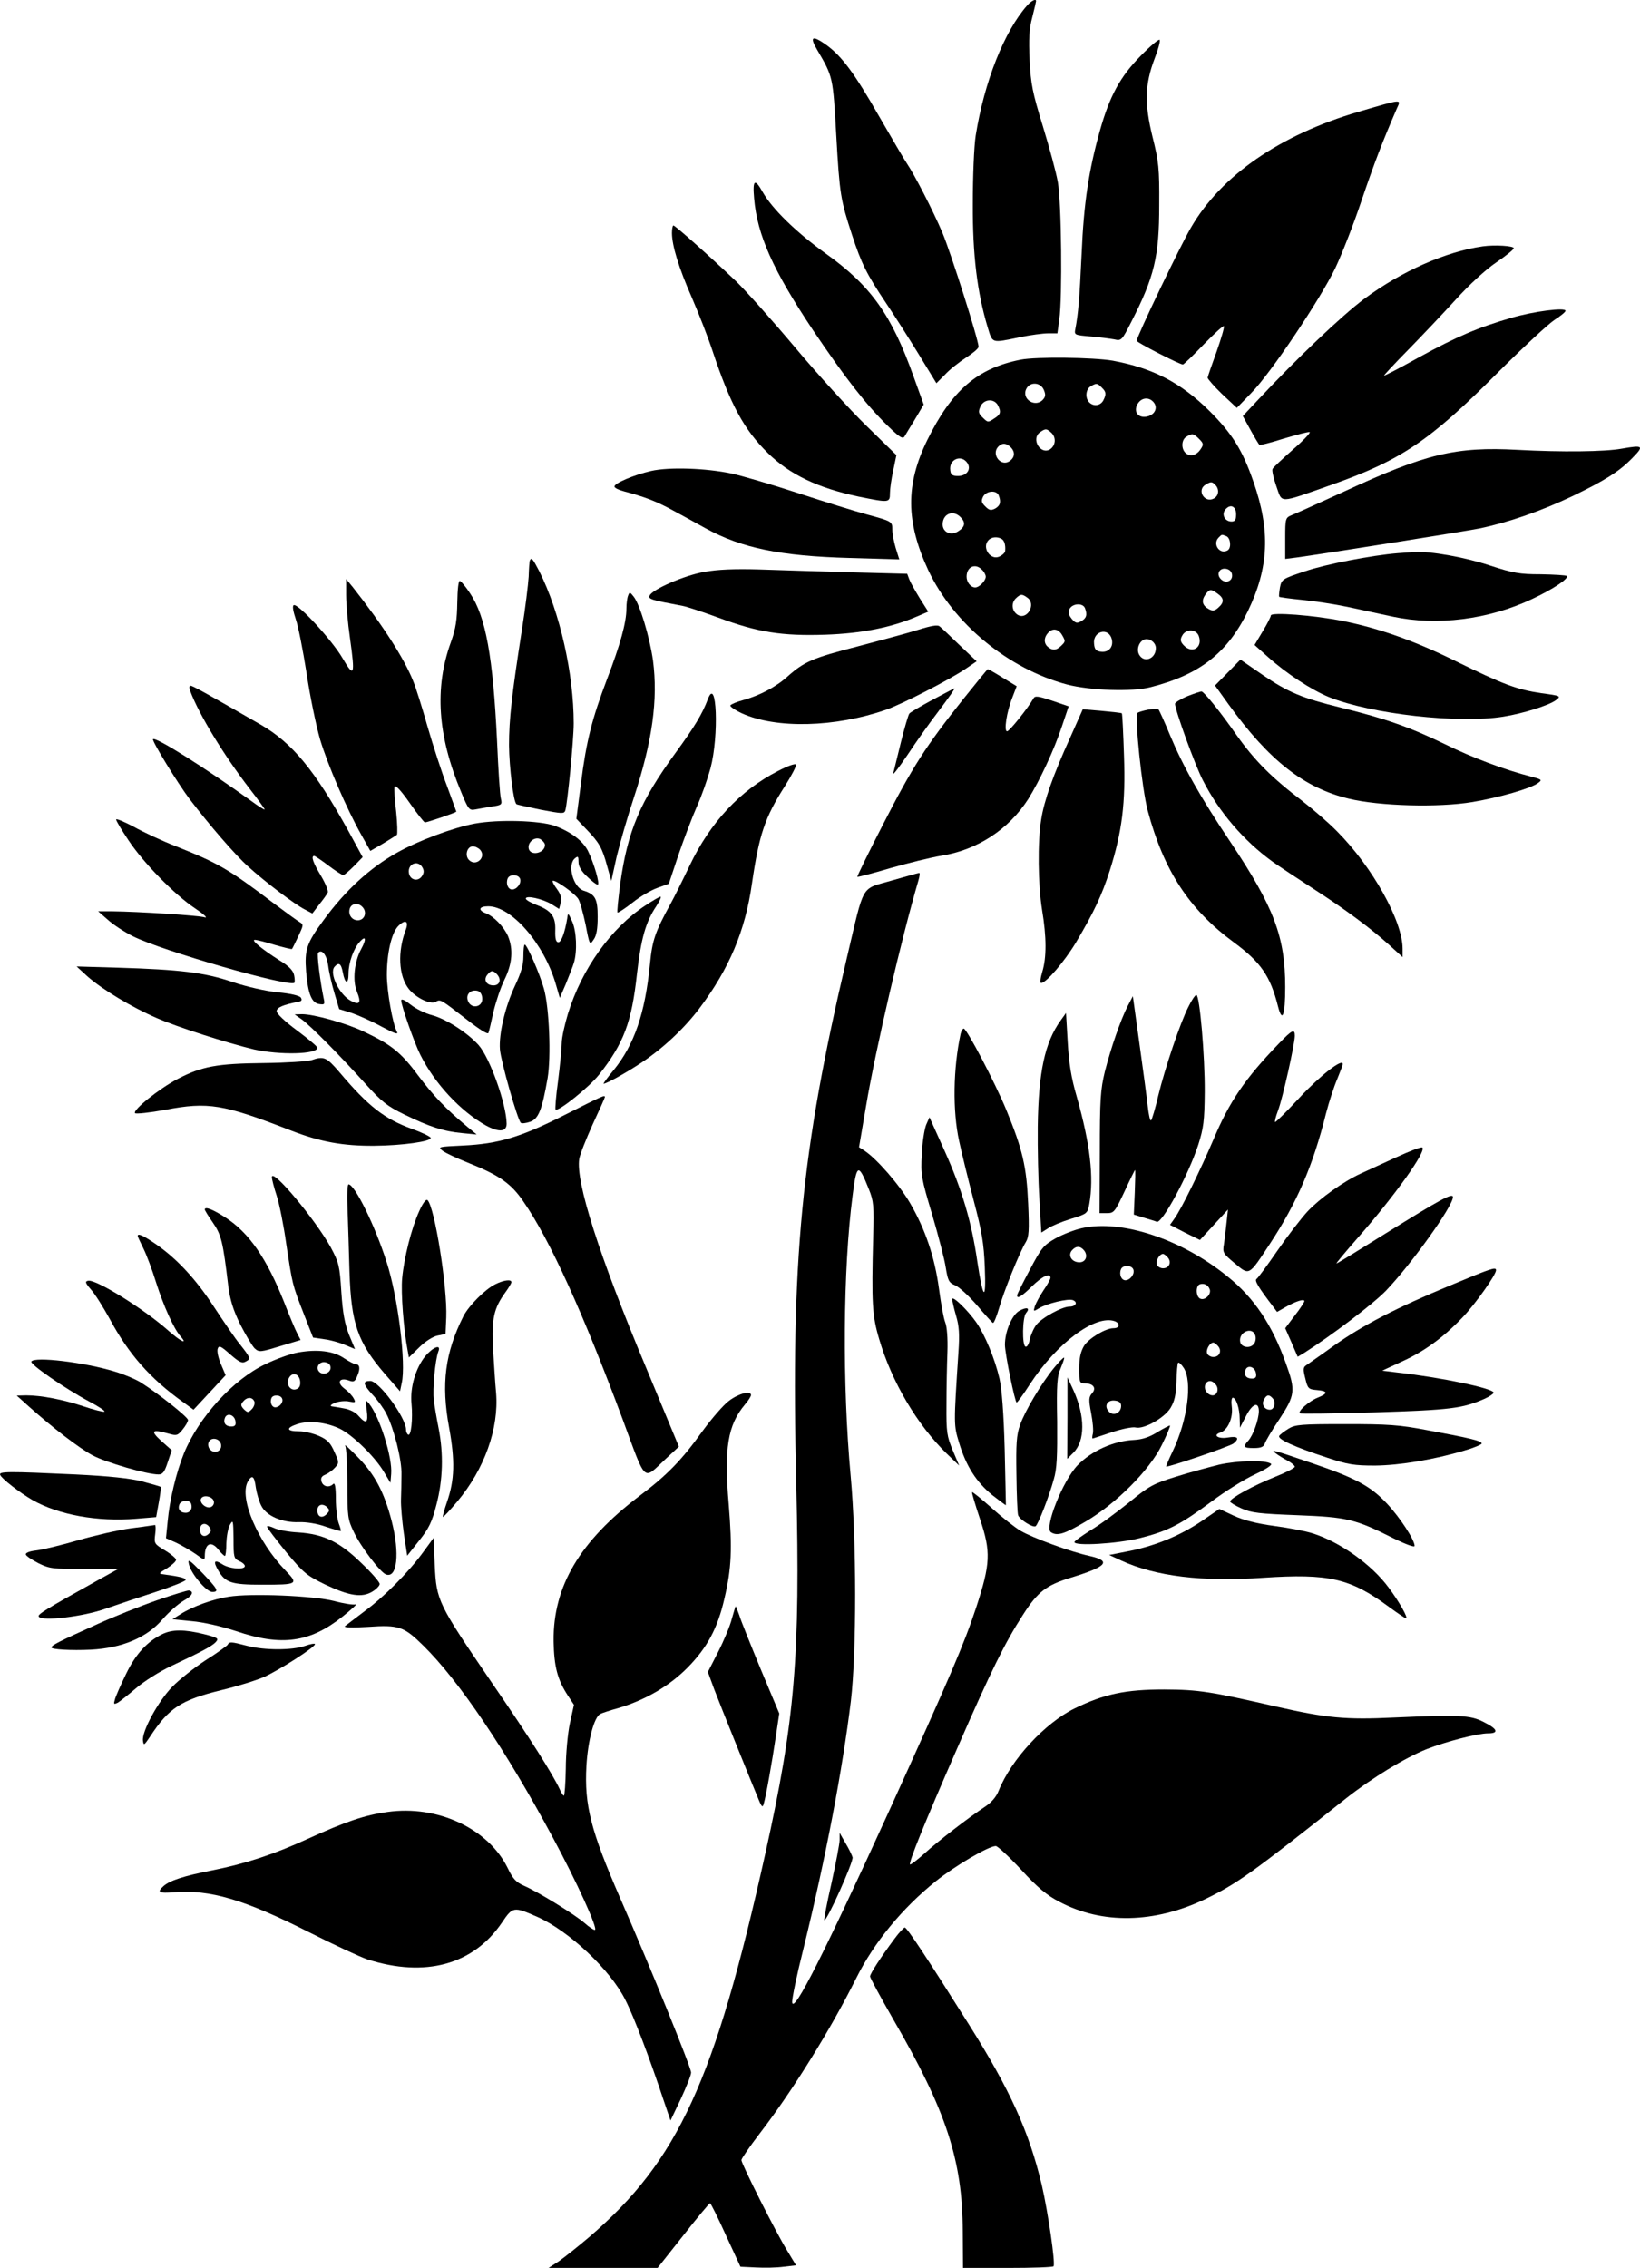 <?xml version="1.0" standalone="no"?>
<!DOCTYPE svg PUBLIC "-//W3C//DTD SVG 20010904//EN"
 "http://www.w3.org/TR/2001/REC-SVG-20010904/DTD/svg10.dtd">
<svg version="1.0" xmlns="http://www.w3.org/2000/svg"
 width="684.578pt" height="946.058pt" viewBox="0 0 684.578 946.058"
 preserveAspectRatio="xMidYMid meet">
<g transform="translate(-166.515,998.058) scale(0.1,-0.1)"
fill="#000000" stroke="none">
<path d="M5953 9958 c-95 -107 -179 -317 -215 -543 -7 -45 -12 -169 -12 -285
-1 -214 18 -368 62 -515 21 -68 14 -66 135 -41 43 9 96 16 117 16 l39 0 8 58
c13 92 9 487 -6 572 -7 41 -36 147 -63 235 -43 140 -50 174 -55 275 -4 88 -2
130 11 178 9 35 16 66 16 68 0 11 -19 2 -37 -18z"/>
<path d="M5076 9773 c67 -114 66 -112 80 -358 14 -246 18 -268 66 -415 39
-119 61 -163 140 -281 35 -52 97 -149 138 -216 l74 -121 36 36 c19 21 59 52
88 71 28 18 52 38 52 45 0 28 -115 390 -151 476 -40 94 -116 241 -149 290 -10
14 -61 102 -115 195 -103 180 -155 250 -219 297 -60 43 -73 37 -40 -19z"/>
<path d="M6427 9748 c-86 -87 -130 -168 -171 -314 -46 -164 -67 -300 -76 -514
-9 -192 -14 -247 -26 -311 -5 -26 -4 -26 63 -32 37 -3 82 -9 99 -12 30 -7 32
-5 71 72 97 189 117 273 117 488 1 154 -2 181 -28 285 -34 138 -32 218 8 324
15 38 25 74 22 80 -2 6 -38 -24 -79 -66z"/>
<path d="M7335 9514 c-326 -96 -572 -265 -698 -482 -46 -78 -227 -456 -227
-473 0 -7 179 -99 193 -99 3 0 42 37 86 83 44 45 82 80 85 77 3 -3 -11 -51
-30 -105 -20 -55 -37 -104 -38 -110 0 -5 27 -36 60 -68 l62 -58 61 63 c80 81
286 388 350 520 27 57 77 184 110 283 53 156 86 242 147 383 18 40 27 41 -161
-14z"/>
<path d="M4813 9153 c13 -153 79 -300 246 -550 135 -200 221 -310 311 -398 50
-49 64 -57 71 -45 5 8 25 42 45 74 l35 59 -42 116 c-92 258 -178 379 -367 514
-124 89 -224 187 -263 256 -33 59 -43 52 -36 -26z"/>
<path d="M4470 9009 c0 -52 28 -145 84 -272 29 -67 68 -167 86 -222 73 -219
130 -326 229 -423 92 -91 210 -147 380 -183 128 -26 131 -26 131 14 0 17 6 61
14 96 l13 63 -125 122 c-68 66 -202 213 -297 326 -95 113 -206 237 -246 276
-101 96 -255 234 -263 234 -3 0 -6 -14 -6 -31z"/>
<path d="M7855 8953 c-155 -22 -340 -104 -495 -219 -95 -71 -285 -252 -446
-424 l-61 -65 32 -58 c17 -31 34 -59 37 -62 2 -3 48 9 102 26 54 16 102 29
108 27 5 -2 -26 -35 -70 -73 -44 -39 -83 -75 -85 -81 -3 -6 4 -38 16 -72 26
-72 5 -73 227 5 292 103 410 182 692 464 108 108 217 209 242 225 25 16 46 33
46 38 0 15 -132 -2 -225 -29 -139 -40 -230 -79 -385 -164 -79 -44 -146 -79
-147 -77 -2 1 43 49 100 107 56 57 146 152 199 210 57 63 126 126 169 155 40
27 73 54 73 59 1 10 -78 15 -129 8z"/>
<path d="M5925 8480 c-181 -36 -287 -128 -389 -335 -91 -185 -90 -341 4 -543
105 -223 334 -412 580 -477 97 -25 271 -31 348 -11 205 52 321 143 406 317 88
182 95 336 23 541 -45 130 -88 199 -182 293 -120 119 -237 180 -405 211 -81
14 -320 17 -385 4z m97 -125 c8 -19 8 -28 -2 -40 -32 -38 -94 1 -70 45 16 29
58 26 72 -5z m242 9 c19 -18 20 -28 6 -55 -12 -21 -40 -25 -58 -7 -18 18 -15
55 6 67 23 14 28 14 46 -5z m220 -66 c15 -24 -3 -52 -37 -56 -35 -4 -52 26
-31 57 18 26 51 25 68 -1z m-654 -7 c15 -29 13 -39 -16 -57 -24 -16 -26 -16
-46 4 -19 18 -20 25 -10 47 14 31 56 34 72 6z m225 -117 c20 -20 16 -53 -7
-68 -40 -24 -80 44 -42 71 23 17 29 16 49 -3z m616 -25 c18 -18 19 -23 6 -42
-17 -26 -43 -33 -62 -17 -20 17 -19 57 3 69 24 15 29 14 53 -10z m-786 -35
c19 -20 16 -43 -7 -58 -35 -22 -74 27 -48 59 16 19 35 19 55 -1z m-181 -66
c16 -26 -4 -53 -40 -53 -23 0 -30 5 -32 23 -7 47 47 69 72 30z m1034 -90 c18
-18 15 -46 -6 -57 -39 -21 -73 36 -34 58 22 13 26 13 40 -1z m-904 -44 c11
-28 6 -43 -15 -55 -18 -9 -25 -7 -41 9 -16 16 -18 23 -9 41 14 25 56 28 65 5z
m991 -79 c0 -23 -5 -30 -19 -30 -28 0 -43 29 -26 50 21 25 45 14 45 -20z
m-1151 -11 c23 -22 20 -41 -8 -59 -31 -21 -66 -5 -66 28 0 44 43 62 74 31z
m1110 -80 c18 -7 22 -49 6 -59 -33 -20 -65 26 -38 53 14 14 12 14 32 6z m-937
-12 c11 -7 16 -26 14 -49 0 -7 -10 -17 -22 -23 -38 -21 -78 37 -47 68 13 13
37 15 55 4z m-83 -128 c9 -8 16 -22 16 -29 0 -17 -27 -45 -44 -45 -19 0 -36
22 -36 45 0 41 36 58 64 29z m1044 -20 c4 -27 -26 -40 -46 -20 -21 20 -8 48
20 44 14 -2 24 -11 26 -24z m-60 -80 c27 -19 28 -36 3 -58 -15 -14 -24 -15
-39 -7 -28 15 -33 35 -16 60 18 25 23 26 52 5z m-794 -17 c38 -27 -2 -95 -41
-71 -24 15 -28 48 -8 68 20 19 26 20 49 3z m240 -43 c11 -28 6 -43 -16 -55
-18 -10 -24 -8 -40 11 -13 17 -15 26 -8 41 13 23 55 25 64 3z m-94 -115 c13
-23 13 -25 -6 -43 -20 -20 -38 -20 -58 -1 -16 17 -12 43 11 62 18 14 40 7 53
-18z m206 -15 c8 -32 -13 -56 -45 -52 -20 2 -27 9 -29 33 -6 53 61 71 74 19z
m363 14 c18 -49 -28 -77 -63 -39 -14 15 -15 24 -6 40 15 29 58 28 69 -1z
m-179 -51 c0 -45 -50 -64 -70 -27 -12 22 0 55 22 63 22 7 48 -13 48 -36z"/>
<path d="M8435 8109 c-70 -13 -253 -15 -435 -5 -257 14 -383 -16 -720 -172
-107 -49 -207 -94 -222 -100 -27 -11 -28 -13 -28 -97 l0 -86 48 6 c129 18 696
108 762 121 121 25 256 72 387 134 131 63 195 102 248 156 55 55 51 59 -40 43z"/>
<path d="M4383 8016 c-73 -17 -153 -51 -153 -65 0 -6 19 -15 43 -21 83 -22
133 -41 202 -79 39 -21 99 -54 135 -74 151 -83 313 -116 602 -124 l207 -6 -15
48 c-8 27 -14 61 -14 76 0 35 -2 35 -108 64 -48 13 -177 53 -287 89 -110 36
-234 72 -275 81 -108 23 -262 28 -337 11z"/>
<path d="M7500 7673 c-110 -9 -301 -46 -389 -76 -93 -31 -96 -33 -103 -67 -3
-19 -5 -37 -3 -39 2 -2 46 -8 97 -13 51 -5 136 -18 188 -29 52 -11 138 -30
190 -41 183 -39 398 -12 579 73 88 41 157 87 146 97 -3 3 -52 6 -108 7 -90 0
-115 5 -214 37 -102 34 -248 60 -313 56 -14 -1 -45 -3 -70 -5z"/>
<path d="M3877 7643 c-2 -5 -4 -35 -5 -68 -2 -33 -14 -132 -28 -220 -43 -276
-54 -375 -54 -484 1 -91 18 -234 31 -245 2 -2 48 -12 101 -23 90 -17 98 -18
103 -3 9 30 35 294 35 363 0 208 -58 465 -144 635 -27 52 -32 58 -39 45z"/>
<path d="M4606 7595 c-83 -14 -220 -74 -229 -99 -6 -15 5 -18 138 -43 17 -3
83 -25 149 -49 164 -61 265 -77 446 -71 151 5 277 30 383 76 l47 20 -35 55
c-19 31 -39 66 -44 79 l-9 24 -234 6 c-128 4 -300 9 -383 12 -104 3 -175 0
-229 -10z"/>
<path d="M3110 7498 c0 -37 7 -117 16 -179 22 -157 18 -168 -31 -84 -43 74
-187 231 -204 221 -6 -4 -2 -26 9 -59 10 -28 30 -130 45 -225 14 -96 40 -219
56 -275 32 -107 111 -290 173 -400 l37 -66 52 30 c28 17 55 34 59 37 3 4 2 47
-3 95 -6 49 -9 96 -7 105 2 11 24 -11 62 -65 32 -46 61 -83 65 -83 10 0 131
41 131 45 0 1 -18 49 -39 107 -22 57 -58 168 -81 247 -22 78 -49 164 -60 190
-37 94 -128 235 -252 392 l-28 34 0 -67z"/>
<path d="M3574 7468 c-1 -73 -6 -109 -27 -167 -69 -191 -55 -390 43 -624 30
-73 34 -78 59 -73 14 3 46 8 69 12 41 6 44 8 38 33 -4 14 -11 123 -16 241 -17
351 -47 519 -113 616 -17 26 -36 49 -42 51 -6 2 -10 -33 -11 -89z"/>
<path d="M4287 7496 c-4 -10 -7 -34 -7 -54 0 -58 -26 -151 -80 -292 -64 -169
-87 -258 -110 -439 l-19 -146 43 -45 c52 -54 65 -76 86 -154 l17 -60 22 100
c13 54 45 166 72 247 78 238 101 408 80 572 -14 98 -55 235 -81 267 -15 19
-17 20 -23 4z"/>
<path d="M6970 7413 c0 -5 -15 -35 -34 -66 l-34 -57 56 -50 c77 -69 181 -137
254 -167 176 -71 540 -112 728 -82 82 13 191 47 220 69 22 17 21 18 -61 29
-102 15 -160 37 -356 133 -170 84 -318 137 -472 168 -119 24 -301 38 -301 23z"/>
<path d="M5500 7354 c-41 -13 -156 -44 -255 -70 -187 -48 -222 -63 -292 -125
-47 -43 -117 -80 -186 -99 -26 -7 -50 -17 -53 -22 -3 -4 18 -19 48 -33 143
-65 389 -59 602 15 66 23 267 126 334 172 l44 30 -72 68 c-39 38 -76 73 -83
78 -8 7 -36 2 -87 -14z"/>
<path d="M6790 7175 l-53 -54 56 -78 c169 -234 315 -349 502 -394 127 -31 375
-38 517 -14 112 19 242 56 273 79 18 13 17 15 -25 26 -113 29 -245 78 -365
137 -144 70 -250 107 -430 151 -167 41 -223 65 -329 137 l-93 64 -53 -54z"/>
<path d="M5685 7063 c-156 -196 -211 -282 -332 -518 -62 -120 -111 -221 -109
-222 1 -2 63 14 137 36 74 21 170 45 214 52 150 24 281 110 362 236 47 75 109
206 142 307 l27 80 -70 24 c-57 19 -71 21 -77 9 -22 -39 -100 -137 -110 -137
-14 0 -2 81 22 141 l18 47 -59 36 c-32 20 -60 36 -62 35 -1 0 -48 -57 -103
-126z"/>
<path d="M2460 7096 c36 -96 139 -265 246 -404 35 -45 64 -85 64 -88 0 -3 -26
13 -57 36 -188 135 -398 268 -409 257 -6 -6 101 -181 152 -249 84 -110 191
-234 246 -283 69 -63 195 -158 235 -178 l32 -17 29 38 c16 20 32 42 35 49 4 6
-9 38 -28 70 -33 55 -43 83 -28 83 3 0 30 -18 59 -40 29 -22 57 -40 62 -40 4
0 24 17 45 38 l36 37 -60 110 c-140 253 -234 367 -366 443 -214 123 -283 162
-292 162 -7 0 -7 -9 -1 -24z"/>
<path d="M5557 7061 c-48 -26 -91 -51 -96 -57 -4 -5 -20 -58 -35 -119 -15 -60
-29 -119 -32 -130 -3 -11 23 23 59 76 35 53 91 132 124 175 58 77 77 105 71
103 -2 -1 -42 -22 -91 -48z"/>
<path d="M6623 7077 c-29 -12 -53 -27 -53 -32 0 -26 83 -255 116 -319 67 -132
171 -253 290 -339 29 -21 104 -70 167 -111 134 -86 246 -169 323 -239 l54 -49
0 35 c0 115 -125 340 -273 489 -34 35 -99 91 -144 126 -130 99 -200 169 -276
276 -67 96 -134 179 -146 182 -3 1 -30 -8 -58 -19z"/>
<path d="M4620 7064 c-24 -63 -55 -114 -135 -224 -148 -203 -200 -325 -231
-547 -8 -63 -14 -117 -11 -119 2 -2 30 16 62 41 31 25 79 53 105 62 l47 17 40
120 c23 67 57 157 77 202 20 44 45 116 57 160 36 136 26 388 -11 288z"/>
<path d="M6457 7020 c-20 -4 -40 -10 -43 -13 -14 -13 18 -318 42 -408 67 -250
172 -411 359 -549 113 -83 153 -141 185 -268 18 -70 30 -38 30 81 0 210 -47
333 -228 604 -127 189 -199 318 -253 447 -23 56 -45 104 -48 107 -3 3 -23 3
-44 -1z"/>
<path d="M6132 6903 c-70 -154 -109 -263 -121 -343 -15 -93 -13 -270 4 -375
19 -114 19 -199 1 -258 -8 -26 -10 -47 -5 -47 21 0 98 90 146 170 74 125 107
194 141 300 51 162 66 279 59 478 -3 96 -7 176 -9 177 -2 2 -39 6 -83 10 l-80
7 -53 -119z"/>
<path d="M4912 6764 c-158 -81 -282 -214 -368 -394 -30 -63 -66 -135 -80 -160
-65 -119 -76 -151 -86 -253 -20 -203 -65 -334 -151 -440 -26 -31 -45 -57 -42
-57 12 0 93 45 155 86 91 60 178 141 243 226 126 167 193 325 221 523 30 205
54 276 138 407 27 43 48 83 46 89 -2 6 -34 -5 -76 -27z"/>
<path d="M2150 6562 c0 -6 23 -44 51 -86 63 -95 193 -228 279 -285 36 -24 54
-41 40 -37 -26 8 -281 24 -385 25 l-60 0 40 -35 c22 -20 69 -51 105 -69 119
-60 654 -214 674 -194 2 2 2 16 -1 31 -4 20 -21 38 -62 63 -71 45 -120 85
-102 85 8 0 45 -9 83 -21 39 -11 71 -19 72 -17 2 2 13 25 26 52 22 47 23 50 6
60 -10 6 -57 40 -105 76 -194 147 -233 169 -413 241 -57 22 -136 59 -175 81
-40 21 -73 35 -73 30z"/>
<path d="M3647 6545 c-90 -17 -235 -71 -324 -121 -113 -63 -217 -158 -308
-283 -70 -95 -79 -122 -72 -214 8 -93 23 -131 56 -135 21 -3 23 -1 17 25 -14
67 -29 184 -23 189 16 17 36 -9 42 -53 3 -26 15 -78 26 -115 l20 -67 52 -16
c29 -10 85 -35 125 -57 55 -29 71 -35 64 -21 -18 32 -42 170 -42 236 0 91 19
173 46 203 30 31 47 24 33 -14 -35 -91 -30 -192 12 -246 29 -37 90 -67 112
-55 21 12 19 13 130 -73 55 -43 89 -64 91 -56 3 7 12 47 21 88 10 41 30 102
46 134 33 67 37 127 15 181 -17 39 -59 83 -93 96 -34 13 -28 29 10 29 98 0
233 -156 282 -324 l17 -58 25 58 c13 33 29 72 34 89 14 47 11 132 -8 173 -16
35 -17 36 -20 12 -10 -60 -25 -100 -37 -100 -10 0 -14 14 -13 49 2 59 -16 83
-79 107 -24 9 -44 21 -44 26 0 15 70 -1 107 -23 l32 -20 7 26 c5 19 0 35 -16
57 -12 16 -20 31 -18 34 8 8 97 -55 108 -77 7 -12 20 -60 30 -107 16 -84 17
-85 33 -61 12 16 17 44 17 95 0 75 -10 94 -58 109 -44 13 -70 108 -37 135 13
11 15 8 15 -15 0 -19 12 -39 36 -61 19 -19 39 -34 44 -34 11 0 -16 92 -41 142
-22 42 -71 79 -139 104 -63 22 -235 27 -333 9z m293 -89 c0 -35 -61 -48 -68
-15 -5 27 26 51 49 39 10 -6 19 -17 19 -24z m-270 -21 c26 -31 -18 -71 -47
-42 -19 19 -8 57 16 57 10 0 24 -7 31 -15z m-241 -74 c7 -13 6 -23 -3 -36 -17
-24 -50 -15 -54 14 -6 39 39 56 57 22z m407 -46 c7 -18 -13 -45 -33 -45 -17 0
-27 24 -19 45 7 20 45 19 52 0z m-656 -120 c17 -20 8 -49 -16 -53 -27 -4 -47
21 -39 48 7 23 37 27 55 5z m-7 -173 c-29 -53 -37 -132 -18 -178 19 -46 12
-58 -24 -39 -49 25 -92 114 -70 142 18 21 28 15 35 -22 9 -50 24 -53 24 -5 0
44 21 104 47 132 25 28 29 12 6 -30z m565 -104 c22 -22 14 -48 -13 -48 -30 0
-43 24 -25 45 15 18 22 19 38 3z m-60 -99 c5 -42 -50 -51 -61 -9 -6 23 12 42
38 38 13 -2 21 -12 23 -29z"/>
<path d="M5386 6307 c-130 -38 -111 -6 -186 -323 -191 -809 -234 -1258 -211
-2194 17 -720 -5 -984 -130 -1545 -210 -944 -363 -1277 -733 -1595 -47 -40
-105 -86 -128 -102 l-43 -28 227 0 228 0 107 135 c58 74 109 135 112 135 3 0
33 -60 66 -133 l61 -132 64 -3 c36 -2 88 -1 117 3 l51 6 -38 63 c-47 76 -190
360 -190 376 0 6 35 57 78 113 136 177 292 427 402 647 74 148 191 290 330
402 81 65 222 148 252 148 7 0 55 -44 105 -98 70 -76 107 -107 161 -135 178
-94 396 -90 609 12 130 63 193 107 586 419 109 86 247 170 337 206 82 32 213
66 257 66 47 0 39 19 -20 48 -55 28 -100 30 -372 18 -203 -10 -282 -2 -490 45
-280 64 -324 71 -470 72 -162 0 -251 -19 -374 -79 -124 -61 -265 -213 -317
-343 -10 -26 -30 -49 -57 -67 -67 -44 -197 -144 -255 -197 -30 -27 -56 -46
-58 -44 -7 7 60 172 197 485 143 327 199 440 274 556 62 97 97 124 202 156
150 46 169 69 76 90 -79 17 -239 76 -288 105 -22 13 -76 55 -119 94 -44 39
-81 69 -83 67 -2 -2 13 -52 33 -112 46 -137 44 -186 -16 -369 -50 -152 -112
-296 -364 -850 -274 -600 -397 -843 -404 -798 -2 13 19 114 47 225 93 378 163
746 198 1033 24 203 24 671 -1 940 -35 380 -32 860 8 1167 17 135 24 138 68
28 20 -50 22 -69 18 -200 -7 -276 -4 -328 25 -425 52 -178 159 -359 283 -479
l51 -49 -27 64 c-24 58 -27 75 -26 189 0 69 2 168 4 220 2 59 -2 106 -9 124
-7 17 -18 79 -26 139 -18 134 -57 249 -121 359 -45 77 -139 185 -191 219 l-22
14 29 170 c39 234 149 705 219 943 5 17 7 32 3 31 -4 0 -56 -15 -116 -32z"/>
<path d="M4360 6204 c-143 -93 -266 -264 -324 -452 -14 -46 -26 -101 -26 -122
0 -21 -7 -92 -15 -156 -9 -64 -13 -119 -11 -122 11 -10 140 93 182 146 103
131 136 218 158 420 17 147 36 216 81 283 14 22 22 39 17 39 -4 0 -32 -16 -62
-36z"/>
<path d="M3850 5991 c0 -36 -10 -69 -35 -122 -41 -87 -68 -201 -63 -266 4 -50
73 -292 87 -306 4 -4 21 -2 39 4 35 12 50 50 73 182 15 88 7 293 -15 372 -17
62 -71 185 -80 185 -4 0 -6 -22 -6 -49z"/>
<path d="M2032 5906 c62 -54 183 -127 287 -172 89 -39 294 -104 406 -131 107
-24 265 -21 265 7 0 5 -38 37 -85 72 -50 37 -85 70 -85 80 0 16 26 27 92 40
12 2 15 7 9 17 -5 8 -41 17 -95 22 -51 5 -129 23 -190 43 -117 40 -219 52
-481 60 l-170 5 47 -43z"/>
<path d="M6626 5781 c-34 -66 -98 -256 -126 -371 -12 -52 -26 -99 -30 -103 -4
-4 -10 23 -14 60 -4 37 -20 156 -35 263 l-27 195 -21 -40 c-30 -58 -71 -177
-96 -275 -18 -75 -21 -115 -21 -337 l-1 -253 31 0 c29 0 33 5 73 90 23 50 43
90 44 90 2 0 1 -42 -1 -93 l-4 -93 42 -13 c23 -7 47 -14 54 -17 22 -8 131 193
173 321 22 70 26 98 27 220 1 152 -21 405 -35 405 -5 0 -20 -22 -33 -49z"/>
<path d="M3340 5807 c0 -21 55 -178 80 -227 60 -120 168 -235 273 -294 55 -30
87 -27 87 7 -1 82 -70 275 -117 328 -48 53 -136 109 -195 125 -28 7 -68 27
-89 44 -24 19 -39 26 -39 17z"/>
<path d="M2925 5728 c36 -26 160 -151 267 -270 66 -73 90 -92 160 -126 106
-52 166 -71 242 -78 l61 -6 -40 33 c-91 76 -140 128 -205 214 -72 97 -113 129
-230 184 -72 34 -206 71 -254 71 l-31 -1 30 -21z"/>
<path d="M6092 5723 c-66 -92 -92 -216 -95 -442 -1 -91 2 -228 7 -304 l8 -138
27 17 c14 10 57 28 96 40 68 21 70 23 77 61 20 113 4 250 -52 448 -24 82 -33
141 -38 230 l-7 120 -23 -32z"/>
<path d="M5675 5668 c-31 -144 -34 -321 -6 -448 10 -47 37 -157 60 -245 35
-132 43 -181 47 -280 6 -147 -7 -137 -31 22 -24 166 -64 301 -136 461 l-64
142 -14 -32 c-7 -18 -16 -73 -18 -123 -5 -85 -2 -99 43 -250 26 -88 52 -188
57 -222 9 -55 13 -63 39 -74 17 -7 57 -44 91 -83 33 -39 63 -72 67 -74 4 -1
15 26 25 60 19 69 88 239 112 277 13 21 15 48 10 160 -7 157 -23 225 -91 391
-48 116 -165 339 -178 340 -4 0 -10 -10 -13 -22z"/>
<path d="M7004 5628 c-141 -146 -207 -242 -274 -402 -55 -128 -133 -288 -162
-328 l-19 -27 62 -32 63 -31 58 63 59 64 -6 -55 c-3 -30 -8 -71 -11 -91 -6
-33 -3 -38 45 -78 62 -52 58 -54 145 78 115 174 182 329 236 546 13 50 34 114
47 144 12 29 23 58 23 63 0 25 -93 -47 -179 -139 -53 -57 -99 -103 -103 -103
-3 0 2 22 12 48 19 50 70 277 70 312 0 30 -11 25 -66 -32z"/>
<path d="M2965 5558 c-16 -5 -106 -11 -200 -12 -195 -2 -257 -14 -356 -65 -79
-41 -192 -132 -180 -144 4 -4 61 2 126 14 179 34 241 24 524 -86 123 -48 219
-65 349 -64 116 1 238 18 235 33 -1 5 -35 22 -77 37 -116 42 -183 94 -304 237
-54 63 -65 68 -117 50z"/>
<path d="M4021 5329 c-182 -92 -275 -120 -423 -127 -103 -5 -106 -5 -85 -22
12 -9 59 -31 104 -49 133 -53 182 -87 234 -164 110 -159 248 -463 414 -909 99
-268 83 -253 177 -165 l57 53 -135 325 c-199 474 -296 780 -281 875 3 19 29
84 56 144 28 60 51 111 51 114 0 10 -8 6 -169 -75z"/>
<path d="M7489 5151 c-57 -26 -122 -56 -144 -66 -72 -33 -170 -103 -221 -157
-27 -29 -84 -103 -127 -165 -42 -61 -81 -114 -87 -118 -9 -6 9 -36 68 -113
l18 -24 35 20 c42 24 79 36 79 25 0 -4 -18 -32 -40 -60 l-40 -53 26 -59 26
-60 27 16 c115 73 288 204 342 260 106 111 279 352 279 390 0 19 -50 -8 -283
-153 -109 -68 -200 -124 -203 -124 -3 0 37 48 88 106 155 176 290 365 270 378
-5 3 -55 -16 -113 -43z"/>
<path d="M2800 5070 c0 -8 9 -44 21 -80 11 -35 29 -125 39 -198 26 -171 25
-168 72 -289 l40 -102 47 -7 c25 -3 64 -14 87 -24 l41 -17 -25 60 c-18 46 -26
89 -32 178 -7 110 -10 122 -44 186 -65 117 -246 334 -246 293z"/>
<path d="M3116 4933 c2 -60 6 -175 8 -258 7 -215 34 -294 148 -426 l63 -72 7
34 c19 80 -15 357 -63 505 -48 151 -133 324 -159 324 -5 0 -7 -48 -4 -107z"/>
<path d="M3415 4928 c-32 -70 -63 -193 -71 -279 -6 -58 6 -216 23 -303 l5 -28
43 42 c25 25 57 45 76 49 l34 7 3 69 c5 125 -48 459 -78 489 -6 6 -19 -10 -35
-46z"/>
<path d="M2520 4935 c0 -3 15 -28 34 -55 35 -51 42 -79 64 -264 8 -59 20 -99
50 -160 23 -45 50 -90 60 -100 19 -17 24 -16 106 9 l86 26 -14 27 c-8 15 -33
74 -55 131 -73 183 -146 289 -245 353 -53 34 -86 47 -86 33z"/>
<path d="M6180 4857 c-31 -7 -80 -26 -110 -43 -49 -28 -58 -39 -106 -130 -29
-54 -53 -102 -53 -106 -2 -18 20 -5 62 37 43 42 77 58 77 35 0 -5 -13 -29 -29
-52 -16 -24 -32 -54 -36 -66 -7 -23 -6 -23 17 -9 32 20 122 42 142 34 22 -9
11 -27 -15 -27 -30 0 -115 -46 -138 -76 -11 -14 -23 -42 -27 -60 -4 -20 -11
-33 -18 -31 -15 5 -13 122 2 140 19 22 3 27 -29 9 -30 -18 -59 -86 -59 -141 0
-37 42 -241 49 -241 3 0 28 34 55 76 113 173 274 292 355 263 24 -10 20 -29
-6 -29 -33 0 -103 -42 -123 -74 -14 -24 -20 -50 -20 -95 0 -57 2 -61 23 -61
36 0 50 -20 31 -41 -14 -16 -15 -26 -4 -84 7 -36 10 -74 7 -85 -3 -11 -3 -20
-1 -20 2 0 38 12 80 26 42 14 87 23 99 20 34 -9 120 39 146 81 17 28 23 54 25
110 1 41 4 76 7 79 3 3 13 -6 23 -21 38 -58 16 -220 -46 -349 -16 -33 -28 -62
-27 -63 6 -5 266 84 281 96 27 22 18 32 -23 25 -41 -7 -66 10 -31 21 30 10 53
61 47 107 -3 21 -1 38 4 38 14 0 29 -46 29 -88 l1 -37 25 48 c27 53 54 63 54
20 -1 -36 -24 -100 -44 -122 -24 -26 -20 -31 23 -31 30 0 41 5 46 19 3 10 30
56 61 102 65 99 68 119 28 229 -58 164 -134 277 -245 366 -192 156 -443 239
-609 201z m10 -92 c18 -22 8 -50 -19 -50 -32 0 -49 28 -32 49 17 20 35 20 51
1z m350 -30 c17 -20 5 -45 -20 -45 -11 0 -23 7 -26 15 -6 15 11 45 26 45 4 0
13 -7 20 -15z m-144 -50 c7 -18 -13 -45 -33 -45 -17 0 -27 24 -19 45 7 20 45
19 52 0z m319 -83 c7 -20 -19 -47 -39 -39 -19 7 -21 53 -3 60 18 6 35 -2 42
-21z m190 -192 c4 -12 1 -28 -6 -36 -16 -20 -53 -14 -57 9 -8 41 51 66 63 27z
m-155 -45 c17 -20 5 -45 -20 -45 -11 0 -23 7 -26 15 -6 15 11 45 26 45 4 0 13
-7 20 -15z m158 -113 c3 -16 -2 -22 -17 -22 -24 0 -35 15 -27 36 9 23 40 13
44 -14z m-168 -47 c15 -18 6 -45 -13 -45 -21 0 -38 25 -31 44 8 20 28 21 44 1z
m239 -59 c13 -16 5 -46 -13 -46 -23 0 -36 22 -25 42 12 22 22 23 38 4z m-634
-30 c0 -29 -31 -44 -50 -25 -23 23 -9 51 24 47 18 -2 26 -9 26 -22z"/>
<path d="M2240 4825 c0 -3 11 -27 24 -53 13 -26 37 -90 53 -142 31 -97 73
-191 101 -223 33 -37 3 -24 -49 22 -101 90 -303 216 -336 209 -14 -3 -12 -9
13 -38 17 -19 51 -74 77 -121 79 -147 169 -249 306 -347 l44 -32 67 72 67 72
-20 47 c-11 26 -17 54 -13 64 5 14 13 11 52 -24 38 -33 50 -39 65 -30 22 11
20 16 -26 74 -18 22 -66 92 -108 156 -77 118 -160 206 -252 267 -46 31 -65 38
-65 27z"/>
<path d="M7720 4619 c-227 -94 -367 -167 -487 -252 -55 -40 -108 -76 -116 -82
-12 -8 -13 -17 -3 -55 10 -42 13 -45 49 -48 46 -4 47 -14 2 -32 -35 -14 -83
-56 -74 -65 3 -3 145 -1 315 4 314 10 364 16 457 57 20 9 37 21 37 25 0 18
-221 64 -400 84 l-65 8 82 38 c95 43 174 101 255 186 53 56 138 176 138 195 0
15 -22 7 -190 -63z"/>
<path d="M3732 4623 c-42 -21 -109 -88 -132 -132 -77 -153 -94 -283 -60 -466
25 -138 23 -218 -9 -310 -11 -32 -19 -60 -17 -62 2 -2 29 27 60 64 114 136
174 305 162 453 -4 41 -9 126 -13 188 -6 123 4 166 52 232 14 19 25 38 25 42
0 13 -32 9 -68 -9z"/>
<path d="M5640 4561 c0 -7 7 -38 16 -69 13 -43 15 -78 10 -151 -20 -307 -20
-304 3 -380 29 -96 71 -162 138 -217 31 -24 56 -43 57 -42 0 2 -2 107 -5 233
-4 149 -12 253 -22 296 -19 81 -60 181 -97 234 -36 51 -100 113 -100 96z"/>
<path d="M3440 4323 c-40 -50 -64 -131 -57 -199 6 -62 -2 -136 -14 -128 -5 3
-9 12 -9 21 0 50 -113 203 -149 203 -33 0 -31 -13 8 -56 22 -23 48 -59 59 -81
32 -62 65 -194 63 -253 0 -30 -1 -77 -2 -105 -1 -27 5 -91 12 -142 l14 -92 49
62 c41 51 54 77 73 151 27 103 30 212 9 319 -8 40 -17 92 -20 117 -6 45 6 169
19 203 13 32 -22 19 -55 -20z"/>
<path d="M2910 4339 c-30 -5 -92 -27 -137 -49 -135 -64 -278 -221 -340 -372
-32 -79 -60 -195 -68 -284 l-7 -70 43 -19 c23 -11 59 -32 81 -47 35 -26 38
-26 38 -9 0 54 27 66 58 26 11 -14 23 -25 26 -25 3 0 6 24 6 53 1 28 7 63 15
77 13 23 14 19 15 -58 0 -78 1 -83 25 -94 14 -6 24 -16 22 -22 -6 -15 -67 -9
-95 10 -33 21 -38 11 -15 -28 29 -49 54 -58 180 -58 152 0 155 2 100 59 -116
120 -194 302 -158 370 18 32 28 25 34 -24 4 -25 14 -59 23 -76 21 -42 88 -71
157 -68 31 1 76 -6 112 -19 33 -11 61 -19 63 -18 1 2 -3 16 -9 32 -6 16 -12
62 -12 102 0 50 -4 69 -11 62 -17 -17 -43 -11 -49 11 -4 14 1 22 16 28 12 5
30 18 40 29 18 20 18 22 -2 66 -16 37 -29 51 -63 66 -24 11 -62 20 -85 20 -53
0 -55 14 -7 30 48 16 120 8 177 -19 54 -26 148 -118 185 -181 l27 -45 3 37 c6
68 -48 238 -92 293 -16 19 -16 17 -10 -27 7 -54 -2 -60 -34 -24 -12 15 -37 27
-59 31 -21 4 -45 8 -53 9 -9 2 -3 8 14 15 16 6 43 9 59 5 26 -5 28 -4 18 14
-6 11 -23 29 -38 40 -34 25 -21 48 18 34 21 -8 26 -5 36 20 13 30 10 48 -8 48
-5 0 -27 11 -48 25 -44 30 -111 38 -191 24z m135 -64 c0 -22 -31 -33 -47 -17
-17 17 -1 44 24 40 15 -2 23 -10 23 -23z m-127 -56 c2 -18 -3 -29 -15 -33 -25
-10 -46 20 -32 46 14 27 43 19 47 -13z m-75 -73 c6 -15 -11 -36 -29 -36 -14 0
-23 20 -16 38 6 16 39 15 45 -2z m-116 -12 c3 -8 -2 -23 -11 -32 -15 -15 -17
-15 -33 0 -13 14 -14 20 -3 32 16 20 39 20 47 0z m-79 -82 c3 -16 -2 -22 -17
-22 -24 0 -35 15 -27 36 9 23 40 13 44 -14z m-60 -98 c4 -26 -26 -40 -45 -21
-8 7 -11 21 -7 31 9 24 48 17 52 -10z m-30 -237 c2 -9 -4 -20 -13 -23 -20 -8
-50 19 -40 36 10 17 49 8 53 -13z m-95 -9 c7 -21 -4 -38 -23 -38 -23 0 -34 16
-26 35 7 18 43 20 49 3z m565 -44 c-19 -19 -38 -11 -38 16 0 24 21 31 40 14
12 -12 12 -16 -2 -30z m-492 -82 c-17 -17 -36 -8 -36 18 0 25 22 32 38 12 10
-13 10 -19 -2 -30z"/>
<path d="M6066 4276 c-54 -66 -123 -182 -143 -240 -15 -42 -17 -79 -15 -206 1
-85 4 -161 7 -170 6 -18 61 -53 73 -46 10 6 56 123 76 196 13 43 15 97 14 240
-3 159 0 191 15 224 9 22 16 41 14 43 -3 2 -21 -17 -41 -41z"/>
<path d="M1796 4301 c-7 -11 141 -113 242 -167 40 -21 68 -40 63 -42 -6 -2
-45 8 -87 22 -83 28 -177 46 -239 46 l-40 -1 50 -45 c101 -90 209 -173 266
-204 56 -30 228 -80 276 -80 17 0 25 10 38 50 l17 51 -44 39 c-47 43 -39 50
32 30 32 -9 37 -8 57 17 13 16 23 33 23 40 0 12 -122 109 -196 156 -22 14 -72
35 -109 46 -127 39 -336 64 -349 42z"/>
<path d="M6121 4065 l-1 -170 26 26 c49 49 49 152 0 260 l-25 54 0 -170z"/>
<path d="M4708 4137 c-24 -18 -73 -75 -111 -127 -85 -119 -148 -184 -263 -270
-249 -189 -360 -376 -358 -605 2 -107 16 -161 60 -228 l25 -38 -17 -77 c-9
-42 -17 -128 -17 -189 -1 -62 -5 -113 -8 -113 -3 0 -11 12 -18 28 -28 60 -122
210 -284 445 -224 328 -230 341 -237 487 l-5 115 -44 -60 c-62 -85 -164 -187
-246 -247 -38 -29 -74 -56 -80 -61 -6 -6 30 -7 96 -3 129 9 150 2 231 -78 148
-145 345 -436 541 -801 100 -185 191 -385 175 -385 -6 0 -25 13 -43 29 -40 35
-194 130 -252 155 -34 15 -47 29 -69 75 -81 164 -293 263 -502 233 -94 -13
-174 -40 -332 -112 -142 -65 -261 -104 -397 -131 -122 -24 -179 -43 -205 -66
-29 -26 -21 -31 45 -26 148 12 292 -30 561 -166 105 -53 215 -104 245 -114
241 -77 442 -22 561 153 46 68 49 68 149 24 132 -59 304 -221 366 -345 36 -70
103 -247 160 -419 l29 -85 43 90 c23 50 43 99 43 110 0 21 -169 437 -295 725
-124 285 -151 390 -142 554 6 105 32 204 58 217 8 4 41 15 74 24 112 33 214
92 290 169 82 83 126 165 154 288 30 127 33 208 18 393 -20 235 -4 331 68 417
14 16 25 34 25 39 0 20 -51 7 -92 -24z"/>
<path d="M6497 4007 c-33 -21 -62 -31 -97 -33 -86 -4 -178 -45 -237 -106 -61
-63 -140 -261 -111 -279 26 -17 56 -8 144 44 128 75 268 215 319 320 21 42 36
79 34 81 -2 1 -25 -11 -52 -27z"/>
<path d="M7044 4021 c-18 -11 -35 -24 -39 -30 -8 -14 63 -46 200 -91 87 -29
113 -33 200 -33 104 1 247 25 374 63 39 11 71 25 71 29 0 11 -50 23 -229 56
-115 22 -162 25 -340 25 -185 0 -209 -2 -237 -19z"/>
<path d="M3106 3950 c5 -8 9 -80 9 -160 0 -136 2 -148 27 -200 28 -60 110
-168 134 -177 47 -18 59 87 24 223 -31 119 -69 192 -140 265 -34 35 -58 57
-54 49z"/>
<path d="M6992 3917 c9 -7 30 -20 47 -29 17 -9 31 -21 31 -26 0 -5 -37 -24
-82 -42 -88 -35 -188 -89 -188 -103 0 -4 21 -17 48 -29 40 -18 74 -22 232 -28
208 -8 242 -16 401 -96 55 -27 89 -39 89 -32 0 25 -60 117 -114 175 -69 74
-131 108 -320 172 -158 54 -171 58 -144 38z"/>
<path d="M6755 3871 c-44 -11 -126 -33 -183 -51 -93 -29 -110 -38 -193 -106
-50 -40 -121 -93 -160 -116 -38 -24 -69 -46 -69 -50 0 -18 180 -7 272 16 119
30 169 56 299 152 57 43 139 94 182 114 49 23 75 40 67 45 -25 16 -137 13
-215 -4z"/>
<path d="M1666 3828 c6 -16 83 -75 135 -105 110 -62 271 -91 432 -78 l84 7 11
61 c6 33 10 63 8 65 -2 2 -37 12 -78 23 -51 13 -136 22 -278 29 -280 13 -321
13 -314 -2z"/>
<path d="M6685 3638 c-89 -61 -192 -104 -303 -127 l-87 -17 50 -23 c143 -66
340 -90 594 -72 272 18 362 -2 522 -120 37 -27 69 -49 73 -49 11 0 -30 72 -73
129 -71 96 -204 190 -316 225 -27 9 -99 23 -160 31 -74 10 -129 24 -170 43
l-60 28 -70 -48z"/>
<path d="M2210 3605 c-52 -7 -151 -30 -220 -50 -69 -20 -147 -39 -173 -42 -28
-3 -46 -10 -44 -17 1 -6 25 -22 52 -36 47 -23 60 -25 192 -24 l142 0 -92 -51
c-214 -119 -246 -139 -240 -148 13 -21 187 0 279 33 49 17 144 49 212 71 67
22 122 44 122 49 0 8 -24 14 -90 23 -24 3 -24 4 13 26 20 13 37 28 37 35 0 6
-21 24 -46 39 -45 27 -46 29 -41 68 3 21 2 39 -1 38 -4 -1 -50 -7 -102 -14z"/>
<path d="M2780 3612 c0 -5 36 -52 79 -105 73 -88 87 -99 163 -136 101 -48 154
-56 197 -30 17 10 31 25 31 32 0 8 -33 46 -74 85 -93 91 -160 123 -265 130
-42 2 -88 11 -103 19 -16 7 -28 10 -28 5z"/>
<path d="M2454 3454 c10 -40 73 -114 97 -114 30 0 23 12 -42 80 -55 56 -61 60
-55 34z"/>
<path d="M2320 3305 c-69 -24 -179 -68 -245 -98 -169 -76 -195 -90 -195 -99 0
-8 82 -13 165 -9 130 7 233 50 299 127 26 30 65 64 87 77 36 20 46 38 23 43
-5 1 -65 -17 -134 -41z"/>
<path d="M2620 3320 c-66 -10 -151 -41 -200 -72 l-35 -22 80 -8 c48 -4 123
-21 187 -42 189 -64 307 -47 443 61 39 31 63 54 55 51 -9 -3 -49 3 -90 14 -86
22 -348 33 -440 18z"/>
<path d="M4720 3228 c-7 -29 -33 -91 -57 -138 l-43 -84 26 -71 c25 -66 156
-390 187 -464 12 -29 16 -31 20 -15 9 28 35 175 51 283 l14 94 -78 186 c-42
102 -83 203 -89 224 -7 20 -14 37 -15 37 -1 0 -8 -24 -16 -52z"/>
<path d="M2343 3164 c-65 -32 -112 -84 -152 -167 -22 -45 -43 -93 -46 -105 -6
-21 -5 -22 12 -14 10 6 45 34 78 62 33 28 98 69 145 91 132 62 170 83 186 100
13 15 9 18 -50 33 -81 20 -132 20 -173 0z"/>
<path d="M2615 3119 c-4 -5 -45 -35 -93 -65 -47 -31 -109 -80 -138 -110 -58
-59 -128 -187 -122 -225 3 -21 5 -19 30 18 78 119 129 152 296 193 67 16 147
41 179 55 61 27 213 124 213 137 0 4 -19 1 -41 -7 -54 -19 -169 -19 -242 0
-69 18 -74 18 -82 4z"/>
<path d="M5170 2305 c0 -16 -16 -97 -34 -180 -19 -82 -32 -152 -30 -154 9 -9
123 245 118 262 -3 10 -16 37 -30 60 l-24 42 0 -30z"/>
<path d="M5399 1893 c-58 -78 -102 -146 -102 -157 0 -6 44 -87 98 -181 220
-379 288 -586 289 -882 l1 -153 187 0 c103 0 189 3 191 7 8 14 -23 225 -49
338 -53 223 -132 397 -304 670 -175 278 -259 405 -268 405 -4 0 -24 -21 -43
-47z"/>
</g>
</svg>
